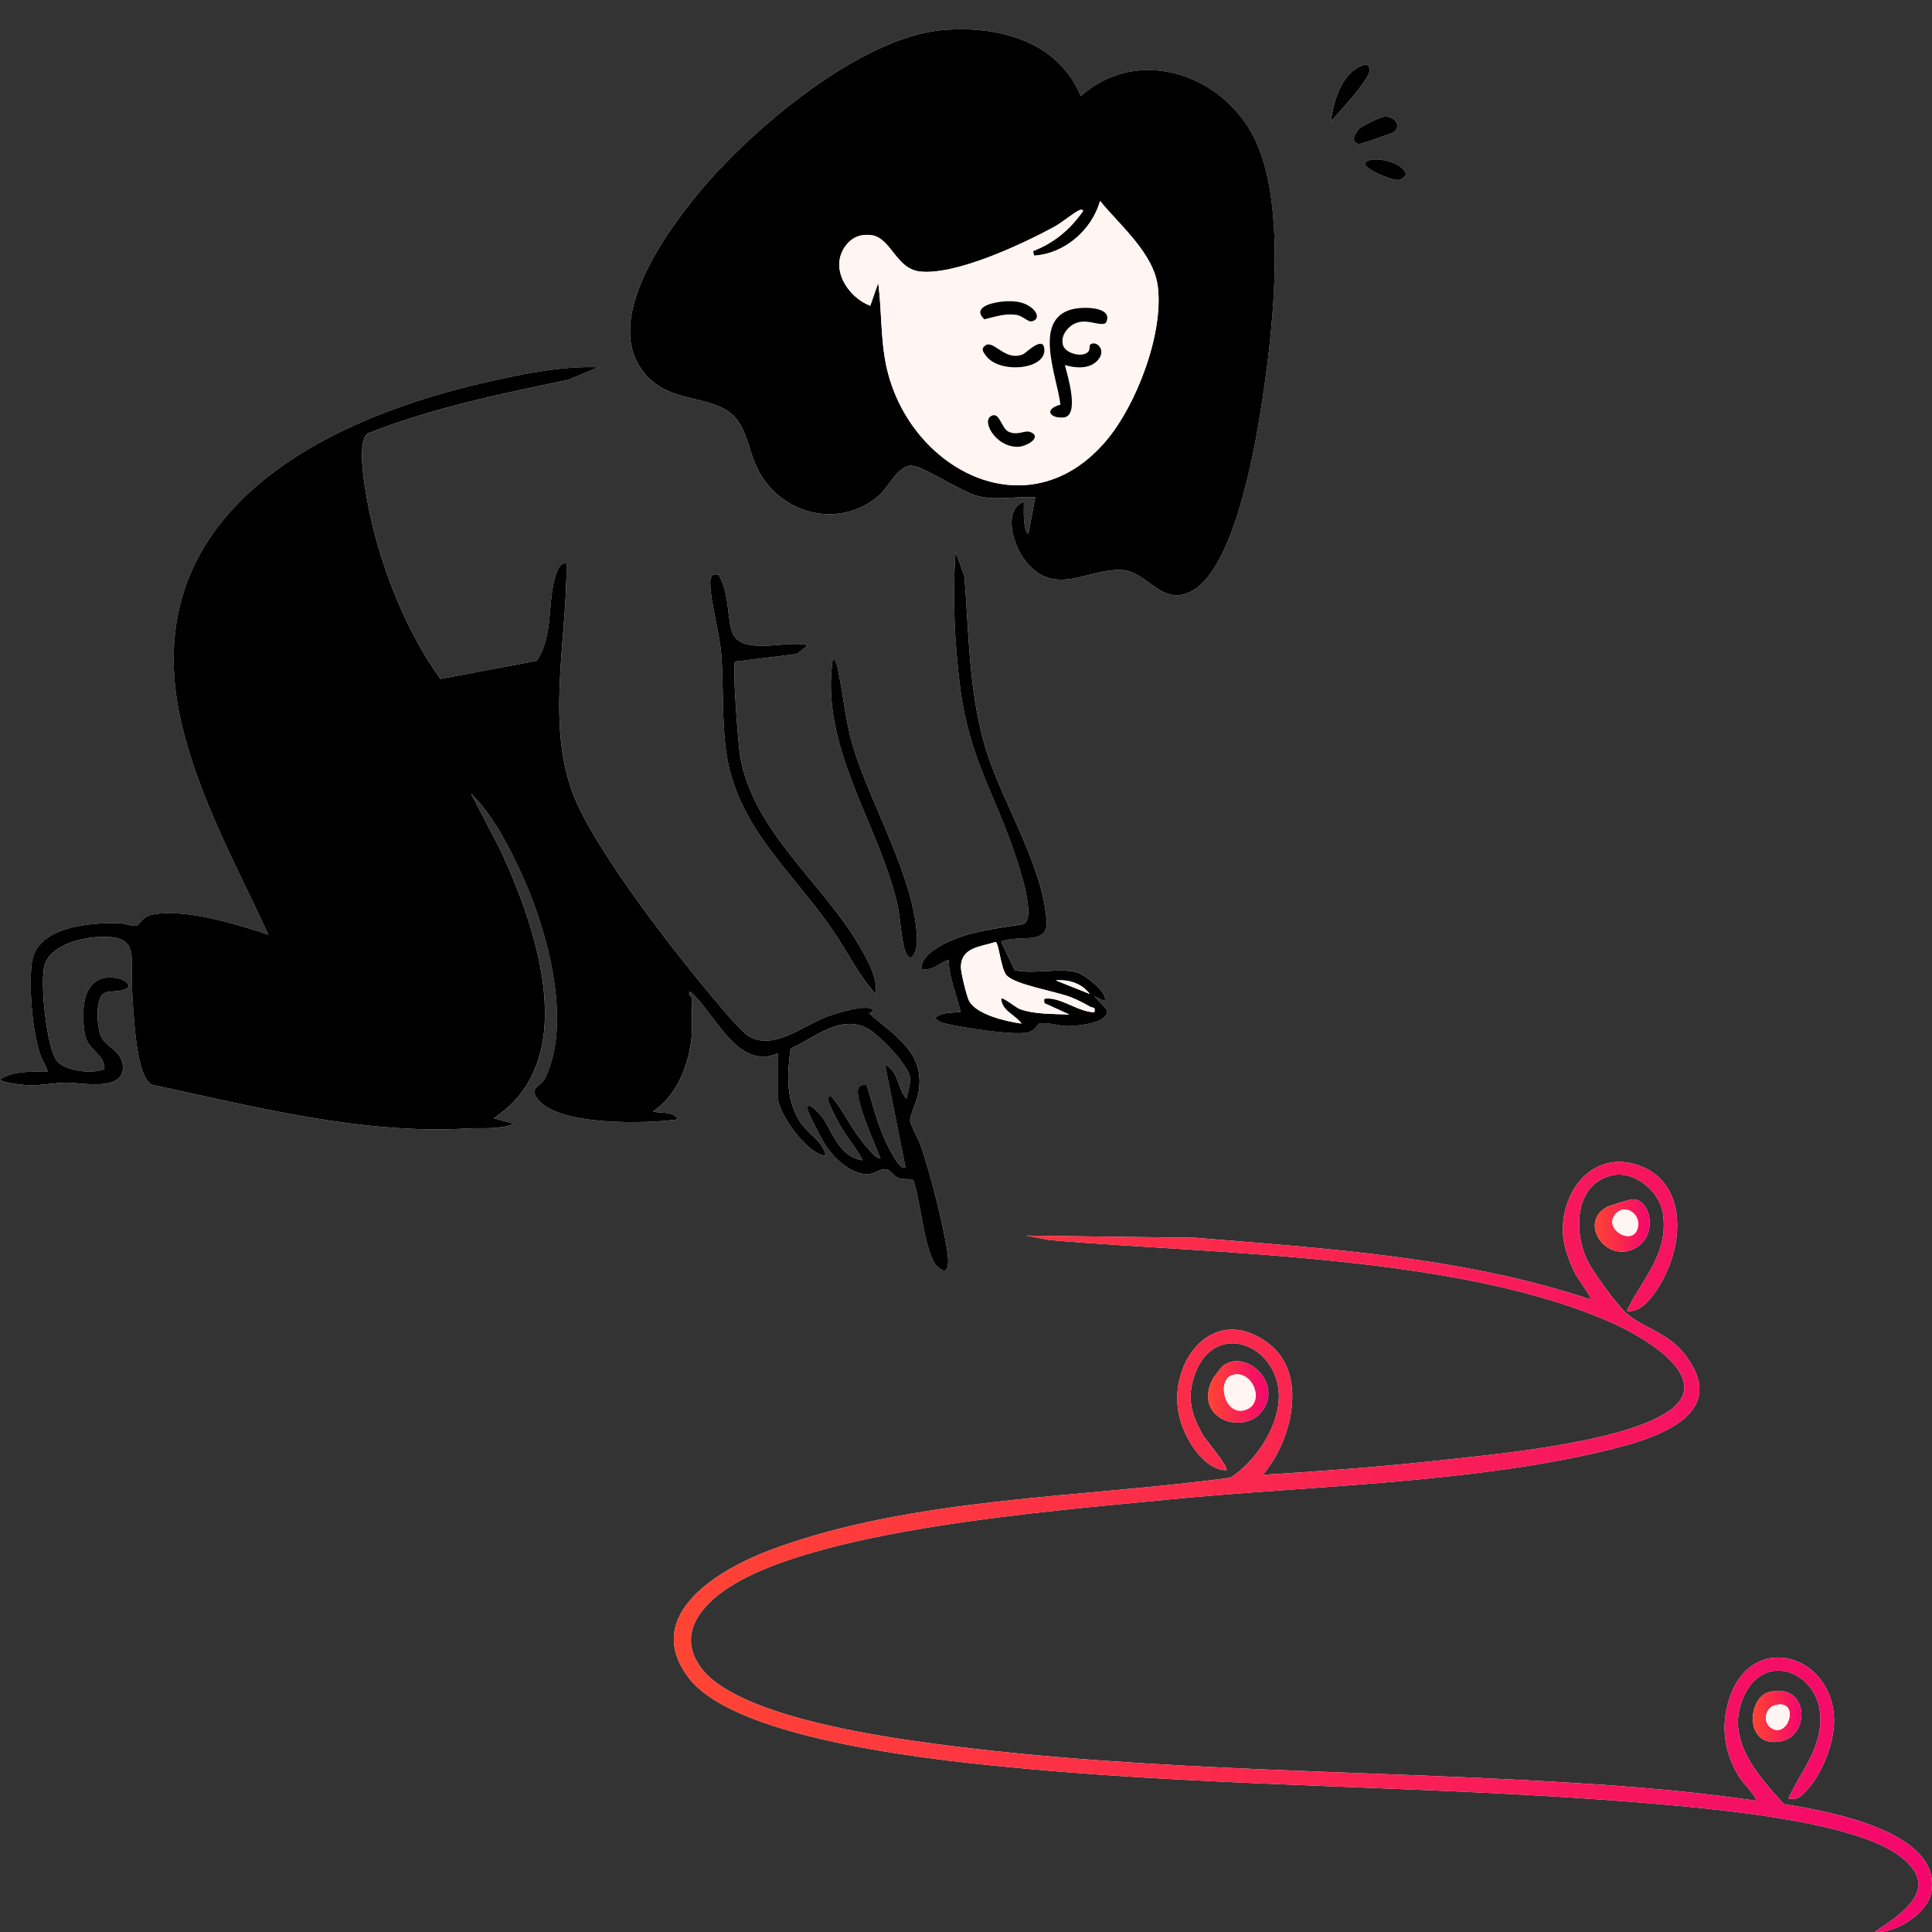<svg width="132" height="132" viewBox="0 0 132 132" fill="none" xmlns="http://www.w3.org/2000/svg">
<rect x="0" y="0" width="132" height="132" fill="#333333" stroke="none"/>
<g clip-path="url(#clip0_972_18200)">
<path d="M73.843 6.565C72.275 2.794 68.208 1.74 64.438 2.051C58.792 2.519 51.322 8.853 47.799 13.102C45.377 16.022 40.838 22.291 44.298 25.8C45.69 27.211 47.516 27.077 49.163 27.779C51.174 28.636 50.935 30.643 51.914 32.342C53.573 35.217 57.41 36.106 60.006 33.894C60.727 33.279 61.237 31.965 62.143 31.817C62.902 31.692 65.629 33.614 66.837 33.9C68.163 34.215 69.382 33.892 70.731 33.972L70.263 36.462C70.041 36.44 69.994 35.769 69.972 35.587C69.924 35.152 69.961 34.716 69.952 34.283C68.48 34.859 69.234 37.224 69.98 38.226C72.006 40.947 74.378 38.761 76.715 38.951C78.448 39.092 79.432 41.555 81.512 40.333C84.22 38.74 85.59 31.376 86.076 28.399C86.922 23.214 88.106 13.737 85.526 9.11C83.199 4.938 77.624 3.191 73.842 6.567L73.843 6.565ZM90.942 8.278C91.464 7.679 93.593 5.433 93.583 4.765C93.58 4.568 93.489 4.494 93.339 4.393C91.747 4.767 91.105 6.821 90.942 8.278ZM92.86 8.8C92.741 8.923 92.495 9.3 92.493 9.452C92.478 9.678 92.661 9.834 92.876 9.837C92.999 9.838 95.101 9.114 95.2 9.043C95.831 8.585 95.264 7.928 94.605 7.97C94.311 7.989 93.083 8.572 92.86 8.8ZM93.53 10.95C92.579 11.238 94.395 12 94.676 12.088C95.216 12.258 95.732 12.534 96.061 11.919C95.845 11.097 94.204 10.748 93.53 10.952V10.95ZM47.257 70.795C47.331 69.983 47.257 68.989 47.257 68.148C47.257 68.122 46.924 67.876 47.179 67.759C48.892 69.251 50.395 73.171 53.164 71.963V75C53.164 76.082 55.177 78.894 56.427 78.969C56.213 77.9 55.162 77.483 54.591 76.529C53.679 75.001 53.792 73.352 54.017 71.65C55.644 70.918 57.441 69.274 59.284 70.271C60.043 70.68 62.084 72.762 62.178 73.614C62.23 74.098 62.02 74.609 61.947 75.076C61.273 74.355 61.442 73.212 60.472 72.742L61.868 79.747C61.512 80.143 60.573 78.109 60.492 77.935C59.931 76.72 59.623 75.412 59.224 74.143C59.005 74.134 58.823 74.087 58.678 74.294C58.272 74.873 59.849 78.343 60.16 79.124C59.925 79.347 58.852 77.914 58.697 77.71C58.013 76.815 57.554 75.776 56.816 74.922C56.379 74.856 56.631 75.305 56.707 75.498C56.897 75.982 57.279 76.686 57.548 77.147C57.699 77.408 59.008 79.19 58.916 79.278C57.267 78.99 56.917 77.304 56.118 76.244C55.984 76.066 55.086 75.118 55.183 75.776C55.238 76.138 56.116 77.793 56.365 78.176C56.945 79.076 58.035 80.164 59.157 80.221C59.794 80.253 60.093 79.833 60.541 79.895C60.903 79.945 61.035 80.339 61.371 80.488C61.689 80.63 62.283 80.479 62.414 80.674C62.893 81.902 63.182 85.706 64.041 86.525C65.192 87.621 64.687 85.213 64.593 84.728C64.211 82.741 63.589 80.344 62.966 78.417C62.812 77.944 62.206 76.882 62.184 76.543C62.162 76.203 62.635 75.264 62.734 74.772C63.3 71.973 61.232 70.855 59.386 69.235L59.695 69.081C59.474 68.469 57.021 69.274 56.505 69.466C54.924 70.051 52.954 71.751 51.243 70.852C50.675 70.554 49.307 68.876 48.817 68.298C46.072 65.058 41.074 58.589 39.401 54.84C37.177 49.851 38.765 43.733 38.708 38.484C38.29 38.442 38.162 38.827 38.039 39.137C37.348 40.893 37.882 43.433 36.664 45.153L30.097 46.39C27.831 43.268 26.11 38.975 25.29 35.185C25.065 34.145 24.264 30.249 25.119 29.62C29.542 27.866 34.217 26.912 38.863 25.947L40.884 25.093C38.361 25.003 35.846 25.526 33.394 26.074C21.834 28.656 9.127 35.217 12.387 49.354C13.566 54.462 16.166 59.156 18.343 63.863C16.19 63.139 12.608 62.046 10.374 62.498C9.769 62.621 9.449 63.23 9.373 63.248C9.065 63.323 8.549 63.089 8.168 63.078C6.247 63.026 2.478 63.272 2.174 65.806C1.971 67.491 2.208 70.331 2.721 71.962C2.875 72.452 3.12 72.75 3.265 73.206C2.212 73.217 0.907 73.153 0.005 73.752C-0.003 73.955 1.533 74.124 1.791 74.14C2.806 74.204 3.685 73.97 4.588 73.972C5.536 73.972 8.389 74.584 8.404 72.971C8.415 71.815 7.324 71.608 6.932 70.861C6.627 70.278 6.503 68.317 7.061 67.899C7.399 67.647 8.107 67.818 8.602 67.574C9.132 67.312 8.409 66.918 8.131 66.858C5.712 66.323 5.494 68.834 5.791 70.602C5.996 71.825 7.147 71.935 7.139 73.039C6.332 73.407 4.431 73.193 3.884 72.471C3.17 71.53 2.711 67.03 3.058 65.915C3.458 64.631 5.413 64.102 6.61 64.025C9.662 63.831 8.888 65.314 9.02 67.524C9.096 68.79 9.165 70.144 9.35 71.398C9.455 72.108 9.715 73.762 10.373 74.111C17.398 75.619 24.724 77.53 31.95 77.103C33.057 77.038 34.047 77.204 35.134 76.789L33.736 76.403C39.804 72.418 36.653 63.357 34.179 58.051L32.182 54.214C33.708 55.706 34.851 57.96 35.734 59.919C37.396 63.605 39.132 69.852 37.237 73.682C36.956 74.249 36.186 74.275 36.679 75.012C37.993 76.975 44.23 76.782 46.327 76.479C45.974 75.876 45.158 76.111 44.618 75.937C46.277 74.844 47.083 72.725 47.26 70.797L47.257 70.795ZM68.399 64.335C69.472 63.832 71.587 64.601 71.51 63.016C71.331 59.326 68.59 54.983 67.46 51.492C66.192 47.578 66.215 43.431 65.894 39.358L65.291 37.707C65.057 40.711 65.228 44.093 65.623 47.104C66.23 51.743 67.945 54.202 69.338 58.331C69.605 59.125 70.851 62.753 69.919 63.139C68.181 63.421 66.258 63.616 64.662 64.403C64.018 64.721 62.889 65.374 62.958 66.199C63.732 66.361 64.166 65.771 64.822 65.578C64.822 66.725 65.329 67.856 65.585 68.942C65.657 69.246 65.571 69.131 65.368 69.156C64.844 69.221 64.356 69.15 63.891 69.547C64.046 69.729 64.239 69.843 64.471 69.9C65.644 70.194 69.088 70.733 70.177 70.549C70.68 70.465 70.91 69.959 70.995 69.941C71.586 69.807 72.338 70.11 72.987 70.103C73.579 70.096 75.83 69.906 75.636 68.988L74.773 68.069L75.474 68.377C75.755 67.829 74.095 66.593 73.66 66.457C72.438 66.074 70.619 66.591 69.332 66.277L68.4 64.332L68.399 64.335ZM49.103 39.283C48.674 39.138 48.533 39.384 48.53 39.801C48.52 41.041 49.156 43.188 49.276 44.638C49.456 46.816 49.309 49.116 49.609 51.312C50.313 56.465 54.077 59.485 56.867 63.505C57.885 64.972 58.658 66.65 59.847 67.915C59.956 66.829 59.351 65.74 58.826 64.813C56.32 60.388 51.397 56.814 50.565 51.6C50.444 50.841 50.017 45.444 50.227 45.197L54.454 44.681L55.185 44.093C53.836 43.649 50.442 44.973 49.966 43.012C49.679 41.827 49.784 40.429 49.105 39.283H49.103ZM56.897 45.026C56.014 51.023 59.975 56.165 61.298 61.713C61.523 62.657 61.574 64.284 61.87 65.033C62.257 66.012 62.67 64.911 62.658 64.256C62.582 60.072 59.44 54.944 58.252 50.905C57.769 49.262 57.637 47.61 57.291 45.95C57.242 45.715 57.162 45.091 56.897 45.026ZM111.15 89.557C112.321 89.803 113.378 87.939 113.819 87.016C115.04 84.46 115.082 80.736 111.969 79.627C108.787 78.494 106.527 81.496 106.799 84.496C106.87 85.292 107.279 86.357 107.649 87.069C107.784 87.33 108.775 88.66 108.661 88.778C99.99 85.894 90.765 85.311 81.697 84.568L70.109 84.42L71.741 84.728C83.199 85.694 99.918 85.734 110.32 90.465C112.461 91.438 117.452 94.364 113.74 96.59C110.328 98.638 101.975 99.385 97.855 99.832C94.012 100.249 90.126 100.525 86.275 100.766C88.251 98.476 89.437 93.859 86.637 91.763C82.913 88.976 79.738 93.038 80.567 96.754C80.885 98.178 82.165 100.41 83.788 100.455C83.992 100.268 82.389 98.389 82.204 98.073C81.377 96.653 81.061 95.471 81.647 93.873C83.003 90.172 87.251 91.858 87.374 95.239C87.452 97.373 85.815 99.852 84.06 100.961C73.943 102.336 62.361 102.294 52.732 105.863C49.323 107.127 43.756 110.254 47.036 114.612C50.342 119.003 64.813 120.361 70.187 120.853C84.25 122.14 98.385 122.014 112.47 123.19C116.664 123.54 126.338 124.355 129.64 126.701C132.7 128.876 130.212 130.585 128.097 131.986C129.454 132.126 131.595 130.79 131.915 129.428C132.922 125.139 124.767 123.712 121.877 123.266C120.03 121.211 117.748 118.73 119.206 115.764C120.666 112.796 124.201 114.271 124.367 117.2C124.495 119.445 123.041 121.005 122.189 122.877C122.81 122.978 122.97 122.798 123.357 122.413C124.422 121.353 125.291 119.165 125.309 117.664C125.37 113.046 119.66 111.312 118.138 116.096C117.555 117.93 117.801 119.741 118.799 121.367C119.186 121.997 119.745 122.383 120.01 123.033C116.543 122.524 113.017 122.187 109.516 121.944C94.334 120.895 78.751 121.149 63.679 119.118C59.776 118.592 50.262 117.195 47.878 113.924C46.375 111.859 47.625 110.011 49.383 108.737C55.242 104.494 72.037 103.227 79.514 102.481C89.157 101.518 100.26 101.366 109.597 99.135C112.778 98.375 118.416 96.797 115.1 92.528C113.913 91 112.178 90.704 111.085 89.698C110.435 89.101 108.765 86.821 108.397 86.007C107.522 84.07 107.592 80.929 110.093 80.316C111.66 79.931 113.409 81.393 113.623 82.952C114.003 85.697 112.221 87.332 111.15 89.555V89.557ZM111.421 81.955C111.201 81.991 109.948 82.382 109.763 82.484C107.825 83.564 109.763 86.385 111.76 85.262C113.351 84.367 112.747 81.74 111.422 81.955H111.421ZM83.524 93.341C83.483 93.373 82.919 94.102 82.88 94.174C81.296 97.117 85.621 98.389 86.549 95.821C87.188 94.052 84.915 92.224 83.525 93.341H83.524ZM120.899 115.594C119.354 115.95 119.141 119.559 121.766 118.953C123.657 118.517 123.612 114.972 120.899 115.594Z" fill="#FFF5F2"/>
<path d="M47.257 70.795C47.08 72.722 46.273 74.842 44.615 75.935C45.157 76.111 45.971 75.875 46.324 76.477C44.227 76.781 37.99 76.974 36.676 75.01C36.183 74.274 36.955 74.248 37.234 73.681C39.129 69.85 37.393 63.605 35.731 59.918C34.848 57.959 33.705 55.704 32.179 54.212L34.176 58.049C36.648 63.356 39.801 72.416 33.733 76.401L35.131 76.787C34.044 77.203 33.053 77.036 31.947 77.102C24.723 77.528 17.395 75.616 10.37 74.109C9.712 73.759 9.452 72.106 9.347 71.397C9.16 70.143 9.092 68.788 9.017 67.522C8.885 65.313 9.659 63.827 6.607 64.024C5.41 64.1 3.455 64.629 3.055 65.914C2.709 67.029 3.167 71.529 3.881 72.469C4.428 73.192 6.329 73.405 7.136 73.038C7.144 71.934 5.993 71.823 5.788 70.601C5.491 68.832 5.709 66.323 8.128 66.856C8.405 66.917 9.129 67.311 8.599 67.572C8.104 67.817 7.394 67.645 7.058 67.898C6.5 68.315 6.625 70.277 6.929 70.859C7.321 71.607 8.412 71.814 8.401 72.969C8.386 74.582 5.535 73.972 4.585 73.97C3.635 73.969 2.803 74.204 1.788 74.138C1.53 74.121 -0.006 73.953 0.002 73.751C0.904 73.151 2.211 73.215 3.262 73.204C3.119 72.748 2.873 72.451 2.718 71.96C2.205 70.33 1.969 67.49 2.171 65.805C2.475 63.27 6.244 63.024 8.165 63.077C8.546 63.088 9.062 63.321 9.37 63.247C9.448 63.228 9.766 62.619 10.371 62.496C12.605 62.043 16.187 63.138 18.34 63.862C16.163 59.155 13.563 54.458 12.384 49.353C9.124 35.216 21.831 28.656 33.391 26.073C35.843 25.524 38.36 25.001 40.881 25.092L38.86 25.945C34.214 26.91 29.538 27.865 25.116 29.618C24.261 30.246 25.064 34.142 25.287 35.183C26.107 38.975 27.828 43.266 30.094 46.388L36.661 45.152C37.88 43.431 37.346 40.892 38.036 39.135C38.159 38.824 38.285 38.441 38.705 38.483C38.764 43.732 37.174 49.849 39.398 54.838C41.071 58.588 46.069 65.058 48.815 68.296C49.304 68.874 50.672 70.552 51.24 70.85C52.953 71.75 54.921 70.05 56.502 69.464C57.018 69.273 59.471 68.466 59.692 69.079L59.383 69.234C61.229 70.852 63.297 71.971 62.731 74.771C62.632 75.263 62.161 76.217 62.181 76.541C62.203 76.88 62.809 77.942 62.963 78.416C63.586 80.34 64.21 82.74 64.59 84.727C64.684 85.213 65.189 87.62 64.038 86.524C63.179 85.705 62.888 81.901 62.411 80.672C62.28 80.479 61.687 80.63 61.368 80.487C61.032 80.337 60.9 79.943 60.538 79.894C60.09 79.831 59.793 80.252 59.154 80.219C58.032 80.163 56.942 79.075 56.362 78.174C56.115 77.79 55.235 76.135 55.181 75.775C55.083 75.116 55.981 76.065 56.115 76.242C56.914 77.302 57.264 78.989 58.913 79.277C59.005 79.188 57.696 77.407 57.545 77.145C57.278 76.683 56.895 75.981 56.704 75.496C56.628 75.302 56.376 74.855 56.813 74.92C57.551 75.773 58.01 76.814 58.694 77.709C58.849 77.913 59.922 79.345 60.157 79.123C59.846 78.341 58.27 74.872 58.675 74.293C58.821 74.085 59.003 74.134 59.221 74.142C59.62 75.411 59.928 76.719 60.489 77.933C60.57 78.108 61.509 80.139 61.865 79.746L60.469 72.74C61.441 73.21 61.271 74.353 61.944 75.074C62.018 74.606 62.227 74.096 62.175 73.612C62.081 72.76 60.039 70.679 59.282 70.269C57.438 69.271 55.639 70.915 54.015 71.649C53.789 73.351 53.676 75.001 54.588 76.527C55.159 77.483 56.211 77.9 56.424 78.967C55.173 78.892 53.161 76.079 53.161 74.998V71.962C50.392 73.171 48.888 69.251 47.176 67.757C46.921 67.874 47.254 68.12 47.254 68.147C47.254 68.988 47.328 69.981 47.254 70.794L47.257 70.795Z" fill="black"/>
<path d="M73.843 6.565C77.624 3.19 83.2 4.935 85.527 9.108C88.108 13.736 86.923 23.212 86.078 28.397C85.593 31.375 84.221 38.738 81.513 40.331C79.433 41.555 78.449 39.092 76.716 38.95C74.379 38.76 72.007 40.946 69.981 38.224C69.235 37.223 68.481 34.858 69.953 34.282C69.963 34.715 69.925 35.151 69.974 35.585C69.994 35.769 70.042 36.438 70.264 36.46L70.732 33.97C69.384 33.891 68.164 34.213 66.838 33.899C65.63 33.612 62.903 31.691 62.145 31.815C61.24 31.963 60.728 33.277 60.007 33.892C57.411 36.105 53.574 35.216 51.916 32.34C50.936 30.643 51.175 28.636 49.164 27.778C47.518 27.077 45.691 27.209 44.3 25.799C40.839 22.289 45.379 16.02 47.8 13.101C51.322 8.853 58.791 2.519 64.438 2.051C68.208 1.74 72.276 2.794 73.843 6.564V6.565ZM60.002 19.334C60.25 21.199 60.158 23.094 60.542 24.944C62.011 32.001 70.185 36.427 75.545 30.149C77.641 27.695 79.506 22.811 79.108 19.583C78.827 17.298 76.523 15.408 75.161 13.726C74.594 15.723 72.741 17.333 70.654 17.463L70.577 17.154C72.019 16.605 73.108 15.682 73.995 14.426C74.02 14.31 73.837 14.321 73.765 14.351C73.401 14.5 72.556 15.204 72.079 15.466C69.89 16.666 65.327 18.803 62.88 18.552C61.178 18.378 60.896 16.188 59.462 16.054C58.739 15.987 58.166 16.241 57.745 16.833C56.668 18.348 57.926 20.305 59.46 20.889L60.004 19.33L60.002 19.334Z" fill="black"/>
<path d="M111.15 89.557C112.221 87.333 114.002 85.698 113.623 82.953C113.407 81.394 111.66 79.934 110.093 80.317C107.593 80.929 107.521 84.071 108.396 86.008C108.765 86.823 110.435 89.102 111.084 89.7C112.177 90.706 113.912 91.002 115.1 92.529C118.416 96.797 112.777 98.375 109.597 99.136C100.26 101.367 89.157 101.52 79.514 102.482C72.036 103.228 55.242 104.496 49.383 108.739C47.624 110.012 46.373 111.862 47.878 113.925C50.261 117.197 59.775 118.593 63.679 119.12C78.751 121.15 94.334 120.896 109.516 121.946C113.017 122.187 116.542 122.525 120.009 123.034C119.745 122.387 119.185 121.999 118.798 121.368C117.8 119.743 117.555 117.93 118.137 116.097C119.659 111.314 125.369 113.047 125.309 117.665C125.289 119.166 124.421 121.354 123.356 122.415C122.969 122.799 122.811 122.98 122.189 122.879C123.042 121.007 124.494 119.447 124.367 117.201C124.202 114.273 120.665 112.798 119.205 115.766C117.747 118.732 120.028 121.212 121.876 123.268C124.766 123.713 132.92 125.141 131.914 129.429C131.594 130.792 129.453 132.128 128.096 131.988C130.212 130.586 132.701 128.878 129.64 126.703C126.338 124.356 116.664 123.54 112.469 123.192C98.385 122.016 84.251 122.142 70.186 120.854C64.812 120.362 50.342 119.005 47.035 114.614C43.755 110.257 49.322 107.129 52.731 105.864C62.359 102.294 73.942 102.337 84.059 100.962C85.814 99.854 87.451 97.375 87.374 95.24C87.251 91.86 83.002 90.173 81.647 93.875C81.061 95.472 81.378 96.654 82.203 98.074C82.388 98.392 83.991 100.27 83.787 100.456C82.166 100.411 80.885 98.18 80.566 96.755C79.738 93.04 82.912 88.978 86.637 91.765C89.437 93.859 88.251 98.477 86.275 100.768C90.125 100.527 94.012 100.251 97.855 99.834C101.974 99.385 110.326 98.639 113.74 96.592C117.453 94.364 112.46 91.439 110.319 90.466C99.918 85.736 83.198 85.695 71.741 84.73L70.109 84.421L81.696 84.569C90.764 85.312 99.989 85.896 108.661 88.78C108.774 88.662 107.786 87.332 107.649 87.07C107.28 86.357 106.87 85.293 106.798 84.498C106.526 81.496 108.788 78.494 111.969 79.629C115.081 80.737 115.038 84.464 113.819 87.017C113.377 87.941 112.32 89.804 111.15 89.558V89.557Z" fill="url(#paint0_linear_972_18200)"/>
<path d="M68.399 64.335L69.33 66.28C70.617 66.594 72.438 66.077 73.658 66.46C74.093 66.596 75.754 67.832 75.472 68.38L74.771 68.072L75.634 68.991C75.828 69.909 73.577 70.099 72.985 70.106C72.337 70.112 71.584 69.81 70.993 69.944C70.908 69.964 70.678 70.468 70.176 70.552C69.084 70.736 65.643 70.198 64.469 69.903C64.237 69.846 64.044 69.73 63.889 69.55C64.352 69.153 64.842 69.224 65.366 69.159C65.57 69.134 65.655 69.249 65.584 68.946C65.327 67.86 64.822 66.728 64.82 65.581C64.164 65.774 63.73 66.364 62.956 66.202C62.886 65.377 64.016 64.724 64.66 64.407C66.257 63.619 68.18 63.424 69.918 63.142C70.849 62.756 69.604 59.128 69.336 58.334C67.943 54.205 66.229 51.744 65.621 47.107C65.226 44.096 65.055 40.712 65.29 37.71L65.893 39.361C66.213 43.434 66.19 47.581 67.458 51.495C68.588 54.986 71.329 59.329 71.508 63.019C71.586 64.604 69.47 63.835 68.397 64.338L68.399 64.335ZM68.76 66.619C68.371 66.149 68.243 64.376 68.015 64.357C67.02 64.693 65.653 64.699 65.652 66.094C65.652 66.442 66.031 68.01 66.19 68.337C66.67 69.333 68.77 69.788 69.798 69.937C69.38 69.332 68.458 69.081 68.4 68.228C68.522 68.102 69.397 68.829 69.644 68.927C70.602 69.31 72.018 69.269 73.063 69.316L71.354 68.536C71.337 68.236 71.283 68.223 71.59 68.22C72.581 68.212 73.75 69.157 74.773 69.16C74.858 68.746 74.668 68.893 74.466 68.774C74.107 68.562 73.602 68.307 73.216 68.151C72.162 67.726 69.311 67.286 68.761 66.619H68.76ZM74.462 67.913C73.9 67.183 73.036 66.91 72.131 66.982L74.462 67.913Z" fill="black"/>
<path d="M49.104 39.283C49.783 40.429 49.677 41.827 49.965 43.012C50.441 44.971 53.834 43.649 55.184 44.093L54.453 44.681L50.226 45.197C50.016 45.444 50.442 50.84 50.563 51.6C51.397 56.814 56.319 60.386 58.825 64.813C59.35 65.74 59.955 66.829 59.846 67.915C58.657 66.65 57.884 64.973 56.866 63.505C54.077 59.485 50.312 56.465 49.607 51.312C49.307 49.116 49.455 46.815 49.275 44.638C49.155 43.188 48.519 41.042 48.528 39.801C48.532 39.384 48.673 39.137 49.102 39.283H49.104Z" fill="black"/>
<path d="M56.896 45.026C57.163 45.091 57.243 45.715 57.291 45.95C57.636 47.61 57.768 49.262 58.252 50.905C59.439 54.944 62.581 60.072 62.657 64.256C62.67 64.911 62.256 66.012 61.869 65.033C61.574 64.284 61.521 62.657 61.297 61.713C59.974 56.165 56.011 51.023 56.896 45.026Z" fill="black"/>
<path d="M83.523 93.341C84.913 92.224 87.186 94.052 86.546 95.821C85.618 98.39 81.294 97.118 82.878 94.174C82.917 94.102 83.481 93.373 83.521 93.341H83.523ZM84.213 93.945C83.1 94.264 83.647 96.733 85.035 96.346C86.509 95.936 85.611 93.543 84.213 93.945Z" fill="url(#paint1_linear_972_18200)"/>
<path d="M111.421 81.955C112.745 81.74 113.351 84.367 111.758 85.262C109.76 86.385 107.823 83.564 109.762 82.484C109.947 82.382 111.201 81.989 111.419 81.955H111.421ZM110.413 82.902C109.382 83.989 111.778 85.32 111.927 83.701C112.002 82.877 111.015 82.268 110.413 82.902Z" fill="url(#paint2_linear_972_18200)"/>
<path d="M120.898 115.594C123.611 114.972 123.658 118.517 121.766 118.953C119.139 119.559 119.353 115.949 120.898 115.594ZM121.208 116.526C120.636 116.702 120.404 117.664 121.013 118.062C122.231 118.858 123.036 115.965 121.208 116.526Z" fill="url(#paint3_linear_972_18200)"/>
<path d="M90.941 8.278C91.105 6.819 91.747 4.765 93.339 4.393C93.488 4.494 93.579 4.568 93.583 4.765C93.592 5.433 91.464 7.679 90.941 8.278Z" fill="black"/>
<path d="M92.86 8.8C93.084 8.571 94.312 7.989 94.604 7.97C95.263 7.928 95.829 8.585 95.2 9.043C95.1 9.114 92.998 9.838 92.876 9.837C92.661 9.834 92.478 9.678 92.493 9.452C92.495 9.3 92.74 8.923 92.86 8.8Z" fill="black"/>
<path d="M93.53 10.95C94.203 10.746 95.847 11.095 96.061 11.917C95.73 12.532 95.215 12.258 94.676 12.087C94.394 11.998 92.579 11.238 93.53 10.949V10.95Z" fill="black"/>
<path d="M60.002 19.334L59.458 20.892C57.923 20.308 56.667 18.349 57.743 16.836C58.164 16.244 58.736 15.99 59.459 16.057C60.894 16.19 61.177 18.381 62.878 18.555C65.325 18.806 69.888 16.669 72.076 15.469C72.552 15.207 73.399 14.503 73.763 14.354C73.835 14.324 74.018 14.313 73.993 14.429C73.106 15.685 72.017 16.61 70.575 17.157L70.652 17.467C72.739 17.336 74.592 15.726 75.159 13.73C76.522 15.411 78.825 17.302 79.106 19.586C79.504 22.814 77.639 27.698 75.543 30.152C70.183 36.429 62.009 32.002 60.54 24.947C60.154 23.097 60.248 21.202 60 19.337L60.002 19.334ZM68.359 20.62C67.717 20.699 66.405 21.012 67.251 21.814C67.993 21.644 68.624 21.403 69.415 21.507C69.853 21.565 70.237 22.004 70.472 21.957C70.988 21.855 70.903 21.42 70.578 21.118C69.978 20.559 69.13 20.525 68.358 20.62H68.359ZM74.477 23.555C74.435 23.592 74.471 23.871 74.383 23.995C74.044 24.48 72.795 24.179 72.624 23.58C72.498 23.106 72.714 22.675 73.056 22.364C74.001 21.501 75.086 22.385 75.556 22.065C76.101 20.992 74.201 20.962 73.488 21.085C70.427 21.608 72.23 25.705 72.453 27.647C71.27 27.982 71.764 28.608 72.67 28.522C73.787 28.416 72.936 25.641 72.753 24.942C73.44 25.148 74.352 25.233 74.92 24.699C75.711 23.955 74.878 23.197 74.477 23.558V23.555ZM67.406 23.549C66.974 23.809 67.147 24.013 67.38 24.322C68.291 25.529 71.377 25.271 71.353 23.918C71.335 22.843 70.111 24.112 69.914 24.198C68.745 24.709 68.002 23.365 67.406 23.549ZM67.873 28.372C66.912 28.547 67.949 30.563 69.549 30.527C70.16 30.513 71.22 29.858 70.413 29.526C70.007 29.36 69.533 29.796 68.9 29.495C68.459 29.285 68.305 28.295 67.873 28.374V28.372Z" fill="#FFF5F2"/>
<path d="M68.76 66.619C69.308 67.284 72.161 67.726 73.215 68.151C73.601 68.307 74.106 68.562 74.465 68.774C74.667 68.893 74.857 68.746 74.771 69.16C73.747 69.159 72.578 68.212 71.589 68.22C71.281 68.223 71.335 68.236 71.353 68.536L73.061 69.316C72.016 69.269 70.602 69.31 69.643 68.927C69.395 68.829 68.52 68.102 68.399 68.228C68.458 69.083 69.38 69.333 69.796 69.938C68.769 69.788 66.667 69.333 66.188 68.337C66.031 68.01 65.65 66.442 65.65 66.095C65.652 64.699 67.018 64.692 68.013 64.357C68.242 64.376 68.369 66.149 68.758 66.619H68.76Z" fill="#FFF5F2"/>
<path d="M74.461 67.913L72.131 66.982C73.037 66.91 73.9 67.183 74.461 67.913Z" fill="#FFF5F2"/>
<path d="M84.214 93.945C85.613 93.544 86.51 95.936 85.036 96.346C83.648 96.732 83.099 94.262 84.214 93.945Z" fill="#FFF5F2"/>
<path d="M110.413 82.902C111.014 82.268 112.002 82.878 111.927 83.701C111.779 85.318 109.382 83.987 110.413 82.902Z" fill="#FFF5F2"/>
<path d="M121.208 116.526C123.036 115.965 122.231 118.858 121.013 118.062C120.404 117.664 120.636 116.702 121.208 116.526Z" fill="#FFF5F2"/>
<path d="M74.477 23.555C74.876 23.195 75.71 23.952 74.92 24.696C74.353 25.23 73.44 25.145 72.753 24.939C72.936 25.638 73.787 28.415 72.671 28.519C71.766 28.605 71.271 27.979 72.453 27.644C72.231 25.702 70.427 21.605 73.488 21.082C74.202 20.961 76.102 20.99 75.556 22.062C75.086 22.382 74.001 21.5 73.056 22.36C72.714 22.674 72.496 23.103 72.624 23.577C72.795 24.176 74.045 24.477 74.384 23.992C74.472 23.866 74.435 23.589 74.477 23.552V23.555Z" fill="black"/>
<path d="M67.407 23.549C68.002 23.365 68.745 24.709 69.914 24.198C70.112 24.112 71.335 22.843 71.354 23.918C71.377 25.272 68.291 25.531 67.38 24.323C67.146 24.011 66.975 23.807 67.407 23.549Z" fill="black"/>
<path d="M68.36 20.62C69.132 20.525 69.98 20.559 70.58 21.118C70.905 21.42 70.99 21.855 70.474 21.957C70.239 22.004 69.854 21.565 69.417 21.507C68.626 21.403 67.995 21.644 67.253 21.814C66.407 21.012 67.719 20.699 68.362 20.62H68.36Z" fill="black"/>
<path d="M67.874 28.372C68.306 28.295 68.46 29.283 68.901 29.494C69.534 29.796 70.01 29.358 70.414 29.525C71.221 29.856 70.16 30.514 69.549 30.526C67.95 30.56 66.913 28.544 67.874 28.371V28.372Z" fill="black"/>
</g>
<defs>
<linearGradient id="paint0_linear_972_18200" x1="46.037" y1="105.69" x2="132" y2="105.69" gradientUnits="userSpaceOnUse">
<stop stop-color="#FF4433"/>
<stop offset="1" stop-color="#F4066D"/>
</linearGradient>
<linearGradient id="paint1_linear_972_18200" x1="82.532" y1="95.102" x2="86.657" y2="95.102" gradientUnits="userSpaceOnUse">
<stop stop-color="#FF4433"/>
<stop offset="1" stop-color="#F4066D"/>
</linearGradient>
<linearGradient id="paint2_linear_972_18200" x1="108.96" y1="83.732" x2="112.711" y2="83.732" gradientUnits="userSpaceOnUse">
<stop stop-color="#FF4433"/>
<stop offset="1" stop-color="#F4066D"/>
</linearGradient>
<linearGradient id="paint3_linear_972_18200" x1="119.758" y1="117.271" x2="123.076" y2="117.271" gradientUnits="userSpaceOnUse">
<stop stop-color="#FF4433"/>
<stop offset="1" stop-color="#F4066D"/>
</linearGradient>
<clipPath id="clip0_972_18200">
<rect width="132" height="130" fill="white" transform="translate(0 2)"/>
</clipPath>
</defs>
</svg>
